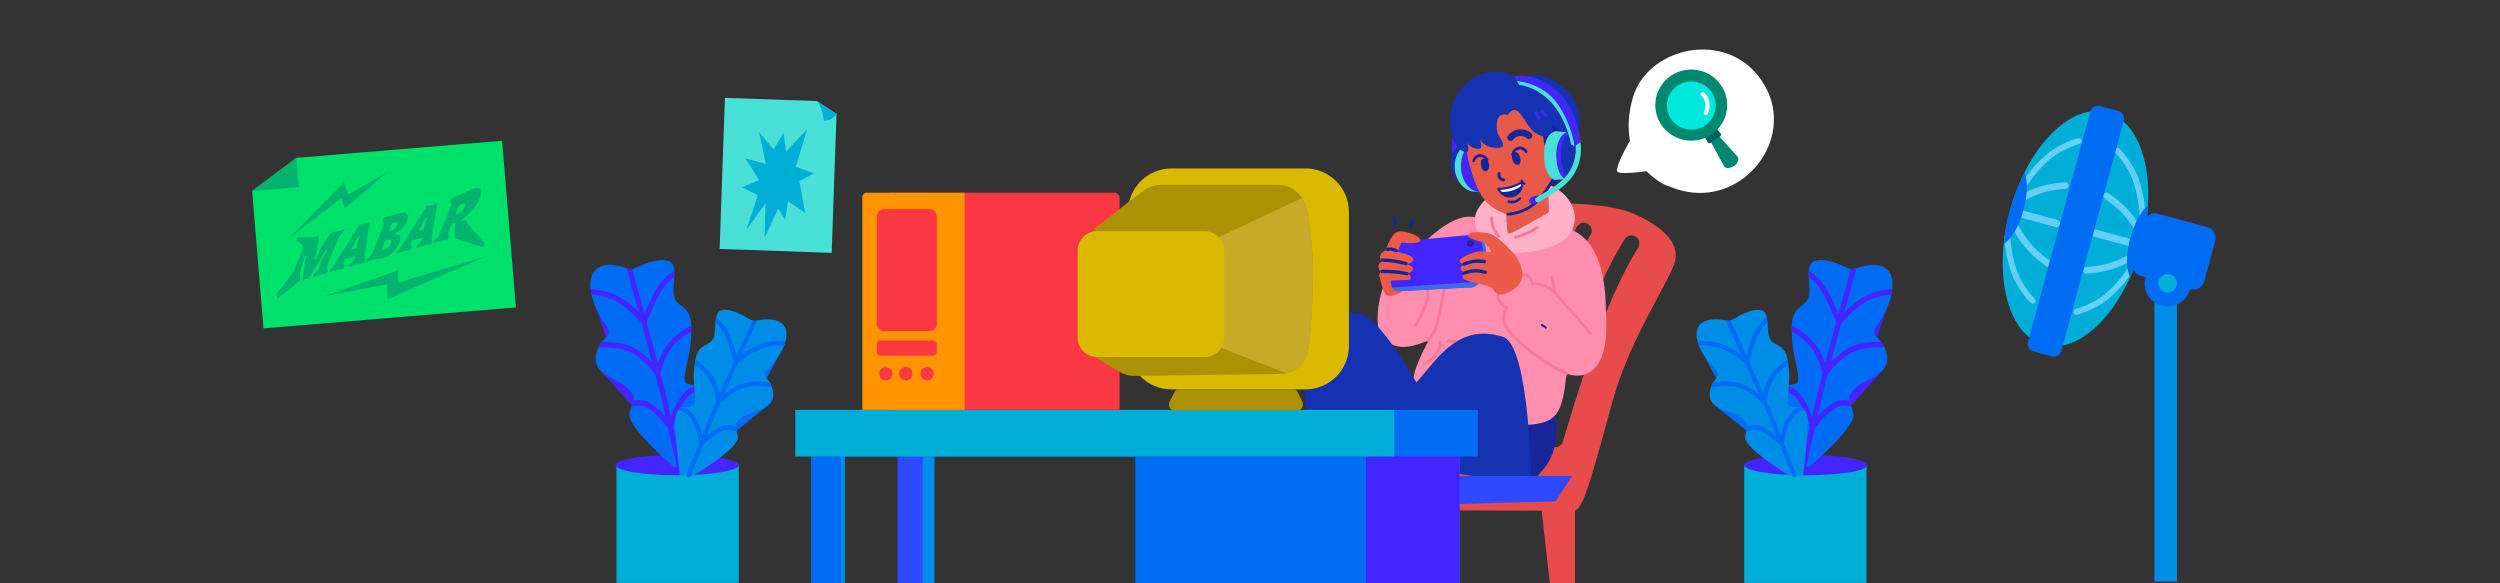 <svg xmlns="http://www.w3.org/2000/svg" width="1440" height="336" viewBox="0 0 1440 336" fill="none">
  <rect x="0" y="0" width="1440" height="336" fill="#333333" stroke="none"/>
  <g clip-path="url(#clip0_4812_22062)">
    <path
      d="M289.216 81.087L297.181 177.084L151.787 189.138L145.233 110.014L170.743 90.914L289.216 81.087Z"
      fill="#00E16C" />
    <path
      d="M159.65 172.188C159.59 172.392 159.344 169.162 159.344 169.162C159.344 169.162 168.431 157.779 169.213 156.173L174.619 143.209C175.257 141.178 171.44 139.044 170.539 138.874L171.423 136.681C173.99 136.613 180.502 137.335 183.63 135.814L182.797 143.192C182.491 145.063 181.241 148.31 180.825 149.33L182.117 148.973C182.797 147.29 183.902 144.569 185.1 142.546L190.532 133.876C192.946 133.85 195.726 133.068 198.727 131.581L197.843 133.774C196.687 134.522 195.76 135.431 194.774 137.556L188.747 152.56C188.11 154.49 188.339 155.144 189.172 155.365L188.288 157.558C185.695 157.635 182.941 158.408 179.762 159.947L180.646 157.754C181.896 156.98 182.678 156.113 183.715 153.971L185.27 150.095C186.154 147.902 187.821 145.097 188.713 143.864L187.447 144.221C186.817 145.505 185.355 148.089 184.539 149.457L177.56 160.576C176.617 160.517 175.58 160.806 174.347 161.477L175.452 152.007C175.656 150.647 176.311 148.131 176.591 147.273L175.325 147.63C175.52 148.871 175.002 150.061 174.143 152.186L172.57 157.108L173.106 161.409L159.633 172.205L159.65 172.188Z"
      fill="#00B36F" />
    <path
      d="M190.26 155.068C191.416 154.32 191.875 153.512 193.252 151.302L207.125 129.226C208.834 129.396 210.832 128.835 213.118 127.551L210.101 146.593C209.812 148.497 209.625 149.228 210.449 149.423L209.565 151.616C207.049 151.667 203.759 152.594 200.707 154.099L201.592 151.905C202.603 151.234 203.615 150.333 204.635 148.131L204.686 147.664L198.514 149.389L198.157 149.942C197.52 151.812 197.724 152.535 198.557 152.756L197.673 154.949C195.208 154.991 192.428 155.765 189.376 157.269L190.26 155.076V155.068ZM202.221 143.796L205.255 142.946L205.332 142.308C205.629 139.886 206.734 137.463 207.236 136.222L205.969 136.579C205.383 138.041 204.575 140.217 202.739 143.005L202.221 143.804V143.796Z"
      fill="#00B36F" />
    <path
      d="M210.653 151.31L211.537 149.117C212.787 148.344 213.569 147.477 214.606 145.335L220.633 130.331C221.27 128.299 221.109 127.696 220.259 127.509L221.143 125.316L229.822 122.884C234.531 121.567 235.908 123.327 234.31 127.313C232.738 131.232 230.23 133.23 228.079 133.833L227.493 135.295C229.669 134.683 231.888 134.972 229.966 139.767C228.411 143.643 225.13 147.46 221.134 148.573C217.972 149.457 215.89 148.548 210.67 151.31H210.653ZM225.682 133C226.949 132.643 228.037 131.564 228.666 129.991C229.295 128.418 228.946 127.738 227.731 128.078L225.912 128.588L223.94 133.493L225.682 133.009V133ZM225.113 140.175C225.861 138.305 225.266 137.659 223.421 138.177L221.874 138.611L219.791 143.804C220.233 143.94 220.735 143.864 221.517 143.643C223.089 143.201 224.365 142.036 225.113 140.166V140.175Z"
      fill="#00B36F" />
    <path
      d="M229.04 144.212C230.196 143.464 230.655 142.657 232.032 140.446L245.905 118.37C247.614 118.54 249.611 117.979 251.898 116.696L248.88 135.737C248.591 137.641 248.404 138.372 249.229 138.568L248.345 140.761C245.829 140.812 242.539 141.739 239.487 143.243L240.371 141.05C241.383 140.378 242.394 139.477 243.414 137.276L243.465 136.808L237.294 138.534L236.937 139.086C236.299 140.956 236.503 141.679 237.337 141.9L236.452 144.093C233.987 144.136 231.208 144.909 228.156 146.414L229.04 144.221V144.212ZM241 132.932L244.035 132.082L244.111 131.444C244.409 129.022 245.514 126.599 246.016 125.358L244.749 125.715C244.162 127.177 243.355 129.353 241.519 132.141L241 132.94V132.932Z"
      fill="#00B36F" />
    <path
      d="M250.317 138.253C251.566 137.48 252.349 136.613 253.386 134.471L259.413 119.467C260.05 117.435 259.889 116.832 259.038 116.645L259.923 114.452L272.945 108.476C277.068 107.32 278.25 109.589 276.133 114.86C274.68 118.481 268.653 124.873 265.72 126.769L265.499 127.322L267.726 126.701L279.253 140.226L278.369 142.419L261.64 137.038L262.158 128.41L262.056 128.435C261.402 128.622 260.832 128.75 260.254 128.775L258.545 133.017C257.814 135.168 258.256 135.635 258.97 135.822L258.086 138.015C255.545 138.075 252.561 138.908 249.433 140.438L250.317 138.245V138.253ZM267.352 119.646C268.1 117.775 267.82 116.917 266.502 117.282C265.312 117.614 264.334 118.609 263.748 120.071L262.354 123.547C262.728 123.505 263.195 123.411 263.654 123.284C265.269 122.833 266.613 121.516 267.361 119.646H267.352Z"
      fill="#00B36F" />
    <path
      d="M186.571 170.658L229.329 155.68L229.295 162.829L280.222 147.459L223.005 172.494L223.081 163.772L186.571 170.658Z"
      fill="#00B36F" />
    <path
      d="M223.795 98.641L198.582 120.096L196.585 114.231L165.855 137.752L198.174 104.957L200.597 112.123L223.795 98.641Z"
      fill="#00B36F" />
    <path d="M145.233 110.014L172.094 107.787L170.692 90.914L145.233 110.014Z" fill="#00B36F" />
    <path d="M486.65 253.054H479.544V335.926H486.65V253.054Z" fill="#008DE8" />
    <path d="M538.283 253.054H531.176V335.926H538.283V253.054Z" fill="#008DE8" />
    <path d="M531.176 253.054H516.972V335.926H531.176V253.054Z" fill="#2E49FF" />
    <path
      d="M942.044 123.539C927.355 116.73 898.274 117.164 898.274 117.164L827.915 242.471L829.182 293.951C829.182 293.951 902.21 294.393 907.2 293.951C912.181 293.517 918.353 269.086 928.817 231.14C939.29 193.193 963.278 160.032 965.03 149.432C966.772 138.84 956.733 130.365 942.044 123.548V123.539ZM872.841 247.044C872.263 249.05 870.435 250.359 868.446 250.359C868.029 250.359 867.604 250.3 867.188 250.181C864.757 249.484 863.345 246.951 864.043 244.528C864.136 244.197 873.733 210.645 885.302 179.354C896.999 147.715 908.008 131.037 908.467 130.34C909.861 128.232 912.708 127.67 914.817 129.065C916.916 130.467 917.486 133.306 916.092 135.415C916.032 135.5 913.303 139.639 909.181 147.587C905.058 155.535 899.533 167.275 893.888 182.533C882.429 213.484 872.934 246.713 872.832 247.044H872.841ZM943.523 142.691C943.472 142.776 940.743 146.916 936.62 154.864C932.498 162.812 926.972 174.543 921.319 189.801C909.869 220.76 900.365 253.989 900.272 254.321C899.694 256.327 897.866 257.636 895.869 257.636C895.452 257.636 895.036 257.576 894.611 257.457C892.179 256.76 890.777 254.227 891.465 251.805C891.567 251.473 901.156 217.921 912.725 186.631C924.422 154.991 935.439 138.313 935.889 137.616C937.292 135.508 940.131 134.947 942.239 136.341C944.348 137.744 944.909 140.583 943.514 142.691H943.523Z"
      fill="#E84B4B" />
    <path
      d="M895.869 237.116C895.869 237.116 899.439 256.021 890.743 268.007C882.047 280.001 872.237 284.158 872.237 284.158L849.668 272.223L868.837 237.116H895.869Z"
      fill="#172598" />
    <path
      d="M823.01 195.981C823.01 195.981 811.585 215.873 814.272 223.013C816.992 230.256 819.695 231.429 834.698 237.745C841.873 240.771 883.628 250.291 894.577 240.414C899.362 236.095 901.105 228.147 902.202 215.218C902.202 215.218 928.316 226.32 925.009 179.447C924.677 174.687 926.675 126.752 890.921 130.782C890.921 130.782 856.154 125.112 846.812 124.797C829.139 124.211 804.113 157.677 804.113 157.677C795.162 156.819 789.79 189.045 796.539 194.817C802.864 200.231 808.568 202.178 823.01 195.973V195.981Z"
      fill="#FF8EAF" />
    <path
      d="M916.84 191.51C911.782 185.186 906.273 179.32 900.833 173.336C898.215 170.446 895.869 167.309 892.536 165.192C889.604 163.331 885.957 161.869 882.48 162.897L883.611 163.399C882.676 160.364 880.185 155.765 876.419 157.839C875.433 158.383 876.462 159.803 877.448 159.267C879.803 157.967 881.469 162.37 881.979 164.028C882.123 164.504 882.684 164.657 883.109 164.529C886.62 163.492 890.615 165.745 893.276 167.853C896.141 170.123 898.393 173.251 900.859 175.937C905.848 181.36 910.813 186.767 915.42 192.53C916.126 193.414 917.554 192.394 916.848 191.502L916.84 191.51Z"
      fill="#F77A9D" />
    <path
      d="M902.559 214.428C894.517 210.313 886.799 205.732 879.879 199.883C878.128 198.404 876.419 196.866 874.762 195.284C872.934 193.55 870.954 191.816 869.457 189.776C866.746 186.061 866.159 181.505 868.641 177.527C868.913 177.093 868.573 176.592 868.216 176.371C868.42 176.498 868.191 176.354 868.08 176.277C867.851 176.124 867.63 175.971 867.409 175.801C866.712 175.291 866.04 174.738 865.42 174.126C864.111 172.826 862.691 170.93 864.17 169.247C864.91 168.406 863.567 167.3 862.827 168.142C859.571 171.848 864.485 176.09 867.485 177.952L867.06 176.796C865.309 179.601 864.833 182.891 865.709 186.078C866.754 189.861 869.449 192.556 872.186 195.216C877.635 200.521 883.483 205.324 889.935 209.361C893.786 211.776 897.79 213.935 901.836 216.009C902.839 216.519 903.553 214.938 902.567 214.428H902.559Z"
      fill="#F77A9D" />
    <path
      d="M830.924 164.189C830.508 169.094 829.547 173.999 828.655 178.835C827.549 184.845 826.368 190.915 821.922 195.48C821.132 196.287 822.492 197.401 823.274 196.602C827.745 192.011 829.114 185.908 830.253 179.83C831.205 174.764 832.216 169.621 832.658 164.478C832.752 163.356 831.026 163.067 830.924 164.197V164.189Z"
      fill="#F77A9D" />
    <path
      d="M858.033 198.523C853.502 197.588 848.945 196.823 844.338 196.389C840.955 196.075 837.563 195.939 834.18 195.667C833.058 195.573 832.769 197.307 833.899 197.401C837.283 197.673 840.674 197.809 844.058 198.123C848.665 198.557 853.23 199.322 857.752 200.257C858.857 200.487 859.138 198.752 858.033 198.523Z"
      fill="#F77A9D" />
    <path
      d="M828.697 197.265C828.638 202.374 824.948 207.058 820.103 208.511C819.023 208.834 819.652 210.475 820.732 210.152C826.393 208.452 830.38 202.943 830.44 197.078C830.44 196.602 829.904 196.253 829.471 196.296C828.952 196.347 828.697 196.789 828.689 197.265H828.697Z"
      fill="#F77A9D" />
    <path
      d="M816.023 187.753C819.89 181.097 824.982 173.251 822.73 165.217C822.424 164.129 820.791 164.767 821.089 165.847C821.931 168.839 821.574 171.873 820.57 174.781C819.074 179.09 816.703 183.094 814.425 187.013C813.855 187.991 815.453 188.713 816.023 187.744V187.753Z"
      fill="#F77A9D" />
    <path
      d="M893.063 159.539C893.429 162.54 894.322 165.43 894.687 168.431C894.823 169.519 896.515 169.34 896.379 168.252C896.013 165.252 895.121 162.361 894.755 159.361C894.619 158.273 892.927 158.451 893.063 159.539Z"
      fill="#F77A9D" />
    <path
      d="M803.578 165.311C802.43 165.286 801.283 165.252 800.127 165.226C799.923 165.226 799.668 165.388 799.54 165.541C799.404 165.711 799.311 165.974 799.345 166.195C799.379 166.416 799.472 166.637 799.659 166.782C799.863 166.935 800.059 166.969 800.314 166.977C801.461 167.003 802.609 167.037 803.765 167.062C803.969 167.062 804.224 166.901 804.351 166.748C804.487 166.578 804.581 166.314 804.547 166.093C804.513 165.872 804.419 165.651 804.232 165.507C804.028 165.354 803.833 165.32 803.578 165.311Z"
      fill="#0928A4" />
    <path
      d="M890.734 188.288C890.063 187.65 889.298 187.106 888.473 186.681C888.184 186.537 887.793 186.596 887.632 186.902C887.487 187.183 887.547 187.591 887.853 187.744C888.235 187.94 888.609 188.161 888.958 188.407C889.043 188.467 889.128 188.535 889.213 188.594C889.281 188.645 889.196 188.586 889.179 188.569C889.196 188.586 889.221 188.603 889.238 188.611C889.281 188.645 889.323 188.679 889.366 188.713C889.536 188.849 889.697 188.994 889.859 189.147C890.097 189.368 890.496 189.393 890.726 189.147C890.955 188.9 890.972 188.509 890.726 188.28L890.734 188.288Z"
      fill="#17259D" />
    <path
      d="M804.725 129.643C804.453 128.232 804.173 126.812 803.901 125.401C803.816 124.967 803.442 124.576 802.966 124.644C802.541 124.712 802.116 125.112 802.209 125.58L803.034 129.821C803.119 130.255 803.493 130.646 803.969 130.578C804.394 130.51 804.819 130.11 804.725 129.643Z"
      fill="#17259D" />
    <path
      d="M813.141 130.688C813.711 129.651 814.229 128.58 814.697 127.483C814.867 127.075 814.714 126.531 814.28 126.353C813.847 126.174 813.337 126.336 813.15 126.769C812.682 127.866 812.163 128.928 811.594 129.974C811.381 130.365 811.602 130.935 812.01 131.105C812.461 131.292 812.911 131.105 813.141 130.688Z"
      fill="#17259D" />
    <path
      d="M863.889 146.049C863.226 146.032 862.589 145.828 862.036 145.454C859.01 143.38 849.064 135.771 849.574 125.418C849.931 118.107 864.034 102.662 885.702 104.846C899.66 106.249 912.504 120.275 904.76 133.918C897.807 146.185 869.534 146.176 863.881 146.049H863.889Z"
      fill="#FFB1C9" />
    <path
      d="M841.83 65.931C833.092 76.905 837.121 92.963 837.121 92.963L841.295 84.547C838.787 76.752 846.752 68.821 848.044 65.429L841.83 65.922V65.931Z"
      fill="#4127FA" />
    <path
      d="M835.591 94.892C835.863 100.571 838.94 105.034 842.468 104.872C845.987 104.702 848.622 99.959 848.35 94.28C848.078 88.602 845.001 84.139 841.473 84.301C838.617 84.437 836.339 87.59 835.736 91.807C835.591 92.784 835.54 93.821 835.591 94.892Z"
      fill="#1432B2" />
    <path
      d="M850.347 110.418C856.818 110.107 861.757 103.465 861.378 95.582C861 87.7 855.447 81.561 848.976 81.872C842.504 82.183 837.565 88.825 837.944 96.708C838.322 104.591 843.875 110.729 850.347 110.418Z"
      fill="#49E0D8" />
    <path
      d="M852.134 110.332C857.616 110.069 861.753 103.465 861.374 95.583C860.996 87.7 856.245 81.523 850.763 81.786C845.281 82.05 841.144 88.653 841.523 96.536C841.901 104.419 846.652 110.596 852.134 110.332Z"
      fill="#4127FA" />
    <path
      d="M853.314 105.017C856.657 104.856 859.174 100.685 858.934 95.701C858.695 90.716 855.79 86.805 852.447 86.966C849.103 87.126 846.587 91.297 846.826 96.282C847.066 101.267 849.97 105.178 853.314 105.017Z"
      fill="#172597" />
    <path
      d="M907.107 66.713C908.45 67.095 907.242 67.971 907.285 69.722C907.302 70.521 907.328 71.465 907.328 72.519C907.328 73.377 907.004 74.312 906.979 75.307C906.953 76.2 907.175 77.143 907.124 78.112C907.081 79.013 906.69 79.923 906.614 80.883C906.537 81.844 906.792 82.754 906.69 83.697C906.588 84.641 906.29 85.516 906.154 86.451C906.018 87.386 905.772 88.27 905.602 89.188C905.432 90.106 905.372 91.05 905.151 91.951C904.93 92.852 904.548 93.728 904.276 94.603C904.004 95.479 903.842 96.439 903.494 97.281C903.137 98.165 902.831 99.058 902.406 99.857C901.981 100.656 901.343 101.293 900.85 101.914C900.264 102.645 899.592 103.129 898.971 103.622C898.232 104.2 897.543 104.617 896.812 104.923C895.92 105.306 895.189 105.943 894.449 106.054C892.936 106.275 892.452 106.997 891.976 105.799C891.499 104.6 891.78 104.515 891.737 103.18C891.695 101.846 891.737 101.846 891.686 100.503C891.635 99.16 891.831 99.16 891.788 97.825C891.746 96.49 891.533 96.49 891.491 95.156C891.448 93.821 891.559 93.813 891.525 92.478C891.491 91.144 891.661 91.135 891.618 89.8C891.576 88.466 891.278 88.474 891.244 87.131C891.21 85.788 891.261 85.788 891.219 84.454C891.176 83.119 891.38 83.111 891.346 81.776C891.312 80.441 891.159 80.441 891.117 79.107C891.074 77.772 891.185 77.764 891.142 76.429C891.1 75.094 891.04 75.094 890.998 73.751C890.955 72.408 890.879 72.417 890.845 71.074C890.811 69.731 889.91 69.467 890.811 68.472C891.712 67.478 892.095 68.379 893.446 68.251C894.798 68.124 894.781 67.877 896.141 67.758C897.501 67.639 897.518 67.801 898.869 67.682C900.221 67.563 900.238 67.69 901.598 67.571C902.958 67.452 903.043 67.741 904.361 67.401C905.755 67.036 905.772 66.33 907.081 66.704L907.107 66.713Z"
      fill="#172598" />
    <path
      d="M849.047 103.588C852.762 113.134 855.89 117.937 864.536 122.17C869.738 124.721 873.223 122.944 875.943 122.919C882.769 122.859 895.308 105.059 895.971 100.545L891.797 59.453L841.72 64.426C841.72 64.426 843.641 89.69 849.056 103.597L849.047 103.588Z"
      fill="#E75A48" />
    <path
      d="M896.897 84.521C897.484 84.139 898.614 83.688 899.847 83.425C900.799 83.221 901.845 83.348 902.907 83.714C903.774 84.011 904.633 84.487 905.432 85.422C906.069 86.17 906.715 86.978 906.979 87.939C907.242 88.899 907.166 89.894 907.115 90.897C907.064 91.9 907.089 92.911 906.775 93.846C906.46 94.781 905.95 95.7 905.406 96.507C904.862 97.315 904.038 97.961 903.264 98.556C902.491 99.151 901.709 99.822 900.782 100.162C899.855 100.502 898.716 100.324 897.832 100.485C896.192 100.791 895.588 102.33 894.9 101.038C894.271 99.865 895.053 99.661 894.985 98.335C894.917 97.009 894.611 97.017 894.543 95.691C894.475 94.365 894.687 94.348 894.611 93.013C894.534 91.679 894.5 91.679 894.432 90.344C894.364 89.01 893.812 88.942 894.101 87.641C894.551 85.618 895.503 85.414 896.889 84.521H896.897Z"
      fill="#E75A48" />
    <path
      d="M886.782 71.915C885.753 72.544 887.232 73.071 887.606 74.448C887.793 75.137 887.734 76.004 887.963 76.854C888.167 77.611 888.669 78.333 888.864 79.115C889.06 79.897 889.034 80.781 889.213 81.521C889.434 82.413 889.731 83.374 889.952 84.394C890.173 85.414 890.267 86.375 890.471 87.318C890.7 88.364 891.312 89.265 891.533 90.115C891.916 91.594 892.137 92.597 892.46 92.793C892.979 93.107 893.948 92.988 894.942 92.521C895.733 92.147 896.489 91.654 896.753 90.727C896.855 90.362 897.186 89.452 897.288 88.151C897.348 87.386 897.178 86.485 897.229 85.525C897.271 84.7 897.467 83.825 897.509 82.915C897.552 82.056 897.424 81.172 897.458 80.288C897.492 79.404 897.509 78.52 897.543 77.67C897.577 76.76 897.824 75.885 897.849 75.052C897.883 74.083 897.543 73.182 897.569 72.425C897.62 70.836 899.133 70.122 897.841 69.909C896.464 69.68 896.481 70.062 895.112 70.351C893.744 70.64 893.71 70.487 892.349 70.776C890.989 71.065 891.049 71.337 889.646 71.397C888.167 71.465 887.972 71.176 886.782 71.915Z"
      fill="#172598" />
    <path
      d="M868.497 66.288C868.497 66.288 867.086 65.225 864.417 66.432C861.747 67.639 861.365 74.72 863.133 77.755C864.893 80.781 866.363 83.059 865.488 84.445C864.68 85.712 855.559 85.975 852.499 80.263C852.499 80.263 854.105 85.168 852.618 85.542C848.24 86.638 844.993 82.311 844.993 82.311C844.993 82.311 846.948 87.259 844.823 87.65C842.698 88.041 834.46 83.603 835.353 67.818C836.254 51.964 848.707 42.495 858.815 41.415C870.129 40.199 875.051 46.498 875.051 46.498C875.051 46.498 877.584 42.588 886.459 43.591C895.325 44.594 904.471 52.168 907.634 59.725C910.796 67.282 910.626 74.38 908.943 74.635C907.26 74.89 902.049 70.793 902.049 70.793C902.049 70.793 905.075 76.659 901.998 76.293C898.92 75.927 893.693 71.626 893.693 71.626C893.693 71.626 895.809 78.044 893.548 78.512C890.981 79.039 885.2 78.979 881.086 73.326C876.972 67.673 874.728 62.216 871.328 63.568C869.211 64.401 868.514 66.296 868.514 66.296L868.497 66.288Z"
      fill="#1432B2" />
    <path
      d="M870.401 105.203C870.12 105.849 868.097 117.767 867.528 119.901C867.468 120.122 867.451 120.351 867.468 120.572C867.655 122.757 867.655 134.454 869.007 134.675C870.358 134.896 889.34 123.922 891.89 122.442C892.069 122.34 892.171 122.153 892.163 121.941L891.431 91.883L870.401 105.203Z"
      fill="#E75A48" />
    <path
      d="M884.01 65.242C884.435 66.483 885.056 67.665 885.821 68.728C886.076 69.085 886.637 69.204 887.003 68.923C887.368 68.643 887.47 68.124 887.198 67.742C887.02 67.495 886.85 67.24 886.688 66.977C886.612 66.849 886.535 66.721 886.458 66.594C886.416 66.526 886.382 66.458 886.34 66.39C886.289 66.296 886.416 66.543 886.365 66.441C886.348 66.398 886.323 66.364 886.306 66.322C886.025 65.778 885.787 65.208 885.583 64.63C885.438 64.214 884.903 63.967 884.495 64.146C884.061 64.333 883.857 64.792 884.01 65.234V65.242Z"
      fill="#4A23FD" />
    <path
      d="M887.462 64.537C888.235 65.531 889.102 66.45 890.046 67.291C890.377 67.589 890.964 67.529 891.236 67.181C891.516 66.806 891.474 66.305 891.125 65.99C890.692 65.599 890.267 65.191 889.867 64.766C889.791 64.681 889.884 64.783 889.91 64.809C889.884 64.783 889.867 64.758 889.842 64.732C889.799 64.681 889.748 64.63 889.706 64.579C889.612 64.469 889.51 64.358 889.417 64.248C889.221 64.018 889.034 63.789 888.847 63.551C888.575 63.202 888.04 63.066 887.666 63.355C887.317 63.627 887.181 64.163 887.47 64.537H887.462Z"
      fill="#4A23FD" />
    <path
      d="M868.718 124.202C874.141 123.786 879.31 121.873 883.619 118.524C887.36 115.617 890.318 111.876 892.842 107.898C894.101 105.917 895.257 103.877 896.404 101.837C896.94 100.885 895.401 100.188 894.874 101.132C890.598 108.74 885.728 116.577 877.456 120.317C874.634 121.593 871.634 122.29 868.548 122.528C867.468 122.613 867.647 124.287 868.726 124.211L868.718 124.202Z"
      fill="#172598" />
    <path
      d="M884.833 116.97C886.669 116.25 887.815 114.795 887.393 113.719C886.972 112.644 885.142 112.356 883.306 113.077C881.47 113.797 880.324 115.252 880.746 116.327C881.168 117.402 882.998 117.69 884.833 116.97Z"
      fill="#4127FA" />
    <path
      d="M899.941 90.931C899.983 90.54 900.034 90.14 900.119 89.758C900.145 89.656 900.17 89.554 900.196 89.452C900.145 89.63 900.221 89.384 900.23 89.367C900.298 89.197 900.366 88.976 900.485 88.831C900.349 88.993 900.485 88.84 900.51 88.806C900.561 88.738 900.612 88.67 900.672 88.61C900.697 88.576 900.731 88.551 900.757 88.517C900.672 88.593 900.672 88.602 900.74 88.534C900.791 88.491 900.833 88.457 900.884 88.415C900.918 88.389 901.131 88.219 900.961 88.355C901.02 88.313 901.114 88.279 901.182 88.262C901.207 88.253 901.241 88.245 901.267 88.236C901.326 88.219 901.309 88.219 901.199 88.253C901.25 88.219 901.377 88.228 901.437 88.219C901.53 88.219 901.522 88.219 901.403 88.219C901.445 88.219 901.496 88.228 901.539 88.236C901.59 88.245 901.785 88.253 901.59 88.236C901.675 88.236 901.777 88.313 901.845 88.347C901.93 88.389 901.93 88.398 901.845 88.347C901.887 88.372 901.921 88.406 901.955 88.432C902.006 88.474 902.066 88.525 902.108 88.576C901.964 88.432 902.151 88.644 902.176 88.678C902.202 88.712 902.338 88.959 902.244 88.772C902.278 88.831 902.304 88.891 902.329 88.959C902.363 89.044 902.389 89.129 902.423 89.214C902.448 89.307 902.448 89.299 902.423 89.197C902.431 89.239 902.44 89.282 902.448 89.324C902.482 89.494 902.491 89.673 902.508 89.843C902.533 90.234 902.55 90.625 902.567 91.016C902.593 91.458 903.06 91.832 903.494 91.764C903.97 91.696 904.267 91.305 904.242 90.837C904.199 90.098 904.208 89.35 904.004 88.636C903.8 87.922 903.298 87.267 902.635 86.868C901.972 86.468 901.139 86.426 900.442 86.723C899.745 87.021 899.26 87.531 898.903 88.16C898.478 88.908 898.351 89.8 898.257 90.642C898.206 91.084 898.487 91.56 898.954 91.611C899.388 91.662 899.873 91.382 899.924 90.914L899.941 90.931Z"
      fill="#172598" />
    <path
      d="M871.566 80.475C871.693 80.314 871.829 80.152 871.974 79.999C872.042 79.922 872.118 79.855 872.195 79.769C871.931 80.058 872.169 79.795 872.246 79.736C872.569 79.463 872.926 79.242 873.274 79.004C873.495 78.843 873.011 79.123 873.257 79.004C873.376 78.945 873.495 78.885 873.614 78.834C873.81 78.749 874.005 78.673 874.201 78.596C874.396 78.52 874.6 78.469 874.804 78.409C874.643 78.452 874.592 78.452 874.787 78.426C874.915 78.409 875.051 78.384 875.178 78.367C875.399 78.341 875.62 78.324 875.841 78.316C875.884 78.316 876.241 78.316 876.011 78.316C875.782 78.316 876.139 78.324 876.181 78.333C876.666 78.375 877.133 78.469 877.601 78.596C877.414 78.537 877.422 78.545 877.601 78.596C877.703 78.639 877.813 78.673 877.915 78.715C878.128 78.8 878.332 78.894 878.527 79.004C878.655 79.072 878.774 79.14 878.902 79.208C879.148 79.344 878.689 79.038 878.902 79.217C879.097 79.378 879.31 79.523 879.505 79.684C880.27 80.331 881.588 80.246 882.208 79.429C882.829 78.613 882.769 77.423 881.953 76.726C879.998 75.069 877.329 74.227 874.77 74.55C872.365 74.856 870.12 76.123 868.616 78.018C867.995 78.8 868.038 80.084 868.871 80.722C869.704 81.359 870.903 81.308 871.574 80.466L871.566 80.475Z"
      fill="#172598" />
    <path
      d="M862.75 99.585C862.368 100.698 862.478 101.931 863.167 102.908C863.498 103.384 863.958 103.758 864.468 104.03C864.978 104.302 865.564 104.413 866.151 104.43C866.346 104.43 866.593 104.268 866.712 104.132C866.848 103.971 866.933 103.716 866.899 103.503C866.865 103.291 866.771 103.078 866.601 102.942C866.406 102.798 866.21 102.755 865.972 102.755C866.253 102.755 865.921 102.747 865.853 102.73C865.751 102.713 865.658 102.687 865.564 102.67C865.394 102.636 865.743 102.73 865.59 102.67C865.539 102.653 865.496 102.636 865.445 102.619C865.352 102.585 865.258 102.543 865.173 102.492C865.131 102.466 865.088 102.441 865.046 102.415C865.25 102.517 865.122 102.458 865.063 102.415C864.978 102.356 864.901 102.296 864.825 102.228C864.791 102.194 864.748 102.16 864.714 102.126C864.587 102.007 864.842 102.279 864.723 102.143C864.655 102.067 864.595 101.99 864.536 101.905C864.51 101.863 864.476 101.82 864.451 101.778L864.425 101.735C864.383 101.659 864.391 101.676 864.459 101.795C864.451 101.71 864.366 101.599 864.34 101.523C864.315 101.446 864.298 101.31 864.247 101.234L864.272 101.353C864.272 101.353 864.255 101.285 864.255 101.251C864.247 101.2 864.238 101.149 864.23 101.106C864.213 101.004 864.204 100.911 864.204 100.809C864.204 100.775 864.204 100.622 864.204 100.775C864.204 100.928 864.204 100.749 864.204 100.715C864.213 100.613 864.23 100.52 864.247 100.418C864.255 100.367 864.264 100.324 864.281 100.273C864.221 100.435 864.332 100.069 864.281 100.273C864.357 100.052 864.391 99.84 864.298 99.618C864.221 99.431 864.051 99.236 863.864 99.151C863.473 98.989 862.895 99.117 862.742 99.567L862.75 99.585Z"
      fill="#172598" />
    <path
      d="M876.394 107.855C876.317 107.558 876.53 104.889 876.53 104.889C876.53 104.889 872.594 107.362 869.27 108.051C866.27 108.671 863.26 108.705 863.184 108.671C863.022 108.612 864.468 110.703 864.468 110.703C864.468 110.703 866.89 111.57 870.537 110.329C874.184 109.088 876.394 107.855 876.394 107.855Z"
      fill="#F4FFFF" />
    <path
      d="M862.903 109.309C865.505 109.471 868.055 108.995 870.545 108.272C872.892 107.592 875.119 106.623 877.159 105.272C877.805 104.838 877.099 103.86 876.453 104.294C874.566 105.552 872.501 106.436 870.324 107.082C867.987 107.779 865.539 108.272 863.09 108.119C862.325 108.068 862.121 109.258 862.895 109.309H862.903Z"
      fill="#172598" />
    <path
      d="M875.935 104.26C876.105 104.702 876.36 105.118 876.674 105.467C877.023 105.858 877.414 106.189 877.873 106.427C878.153 106.572 878.553 106.427 878.672 106.13C878.8 105.815 878.672 105.484 878.375 105.331C878.307 105.297 878.238 105.254 878.17 105.212L878.307 105.297C878.051 105.135 877.822 104.94 877.61 104.719L877.712 104.829C877.499 104.6 877.312 104.345 877.159 104.064L877.235 104.2C877.167 104.081 877.108 103.954 877.065 103.826C876.955 103.529 876.581 103.35 876.283 103.478C875.986 103.605 875.816 103.945 875.935 104.26Z"
      fill="#172598" />
    <path
      d="M875.994 105.365C876.096 106.011 876.079 106.648 875.969 107.269C875.943 107.286 875.918 107.286 875.892 107.303C872.968 109.666 868.752 110.669 865.054 110.55C865.037 110.55 865.029 110.55 865.02 110.55C864.519 110.023 864.085 109.411 863.753 108.722C863.413 108.025 862.359 108.612 862.699 109.309C864.357 112.709 868.131 114.647 871.812 113.483C875.348 112.369 877.762 108.773 877.159 105.067C877.04 104.302 875.867 104.583 875.986 105.348L875.994 105.365Z"
      fill="#172598" />
    <path
      d="M868.939 116.9C871.43 117.648 874.26 116.773 875.986 114.86C876.258 114.554 876.19 114.044 875.884 113.789C875.552 113.517 875.093 113.585 874.813 113.891C874.133 114.648 873.232 115.166 872.212 115.455C871.243 115.727 870.205 115.702 869.185 115.396C868.794 115.277 868.369 115.659 868.31 116.025C868.233 116.475 868.539 116.781 868.939 116.9Z"
      fill="#172598" />
    <path
      d="M906.282 81.572C906.282 81.572 904.684 75.792 902.219 76.268C899.43 76.812 896.608 79.37 896.413 89.18C896.413 89.18 895.461 101.251 901.607 103.129C901.649 103.146 901.7 103.138 901.743 103.112C902.142 102.849 904.463 101.183 904.684 98.293C904.93 95.173 906.282 81.572 906.282 81.572Z"
      fill="#4127FA" />
    <path
      d="M905.228 78.741C905.228 78.741 903.426 77.364 902.108 78.835C900.799 80.305 898.631 84.292 899.243 90.795C899.243 90.795 899.549 97.536 901.947 100.324C902.831 101.353 907.787 98.165 909.563 92.01C911.34 85.856 905.228 78.733 905.228 78.733V78.741Z"
      fill="#1432B2" />
    <path
      d="M873.784 46.617C905.61 48.904 906.937 84.232 906.937 84.232L905.024 83.323C897.934 50.187 875.085 48.972 875.085 48.972"
      fill="#49E0D8" />
    <path
      d="M902.363 76.217L896.37 75.562C896.37 75.562 889.629 75.987 889.383 88.321C889.111 101.99 895.503 103.614 895.503 103.614C895.503 103.614 901.921 103.189 901.709 103.129C895.622 101.54 893.48 79.787 902.372 76.217H902.363Z"
      fill="#49E0D8" />
    <path
      d="M907.2 81.343C908.484 87.99 906.97 95.045 902.865 100.469C898.368 106.402 891.074 109.981 884.903 113.874C883.262 114.903 885.022 117.334 886.654 116.305C893.327 112.106 901.122 108.23 905.746 101.599C909.895 95.649 911.561 88.143 910.192 81.019C909.827 79.141 906.843 79.438 907.208 81.343H907.2Z"
      fill="#49E0D8" />
    <path
      d="M873.784 46.617C873.784 46.617 889.017 47.765 897.365 60.125C905.712 72.476 906.937 84.233 906.937 84.233L910.422 81.92C910.422 81.92 909.113 64.086 897.679 53.137C885.132 41.135 872.059 44.008 872.059 44.008L873.784 46.609V46.617Z"
      fill="#4127FA" />
    <path
      d="M884.929 130.416C881.154 132.924 876.989 134.777 872.611 135.933C872.152 136.052 871.957 136.647 872.11 137.055C872.288 137.531 872.781 137.675 873.232 137.556C877.754 136.358 882.047 134.411 885.94 131.827C886.875 131.207 885.855 129.795 884.929 130.416Z"
      fill="#F77A9D" />
    <path
      d="M858.407 125.239C858.271 129.405 859.707 133.544 862.538 136.63C862.852 136.979 863.337 137.123 863.753 136.826C864.102 136.579 864.272 135.959 863.949 135.61C861.45 132.89 859.996 129.235 860.115 125.52C860.132 125.052 859.903 124.602 859.401 124.525C858.985 124.457 858.415 124.772 858.407 125.239Z"
      fill="#F77A9D" />
    <path
      d="M857.353 93.473C857.157 92.869 856.893 92.274 856.426 91.875C856.128 91.62 855.754 91.475 855.38 91.45C855.117 91.305 854.819 91.246 854.488 91.314C853.85 91.441 853.357 91.926 853.119 92.597C852.932 93.15 852.924 93.762 852.966 94.357C852.983 94.586 853.23 96.423 853.544 97.035C854.122 98.199 855.27 99.024 856.417 98.463C857.523 97.919 857.837 96.482 857.744 95.216C857.701 94.62 857.531 94.042 857.353 93.481V93.473Z"
      fill="#17259D" />
    <path
      d="M849.702 92.725C850 91.441 851.164 90.438 852.482 90.37C853.969 90.285 855.244 91.416 855.924 92.64C856.128 93.014 856.706 93.048 857.021 92.818C857.395 92.546 857.404 92.096 857.2 91.722C856.222 89.962 854.275 88.636 852.21 88.814C850.144 88.993 848.588 90.557 848.146 92.47C848.053 92.886 848.393 93.311 848.792 93.371C849.234 93.447 849.6 93.141 849.694 92.725H849.702Z"
      fill="#1D1EA3" />
    <path
      d="M870.936 90.888C870.843 90.259 870.817 89.613 871.055 89.044C871.208 88.678 871.48 88.389 871.803 88.202C871.973 87.956 872.211 87.769 872.543 87.684C873.172 87.514 873.827 87.726 874.337 88.228C874.753 88.636 875.025 89.188 875.255 89.741C875.34 89.953 875.926 91.713 875.926 92.393C875.918 93.694 875.255 94.943 873.98 94.952C872.747 94.952 871.829 93.796 871.362 92.623C871.14 92.07 871.038 91.475 870.953 90.897L870.936 90.888Z"
      fill="#17259D" />
    <path
      d="M879.658 86.851C878.697 85.117 876.513 84.139 874.575 84.573C872.458 85.04 870.97 86.808 870.443 88.857C870.333 89.273 870.707 89.716 871.106 89.775C871.566 89.852 871.923 89.537 872.025 89.112C872.373 87.76 873.444 86.46 874.847 86.145C876.249 85.831 877.66 86.528 878.358 87.786C878.57 88.168 879.157 88.202 879.48 87.973C879.862 87.692 879.871 87.233 879.667 86.851H879.658Z"
      fill="#1D1EA3" />
    <path
      d="M794.924 159.905C794.924 159.905 796.31 170.021 799.71 170.403C803.11 170.794 810.48 168.116 808.202 163.866C805.924 159.616 794.924 159.896 794.924 159.896V159.905Z"
      fill="#E95B48" />
    <path
      d="M802.643 166.433C801.682 165.515 800.892 163.755 801.155 162.378L805.388 141.909C805.796 140.226 807.123 138.976 808.636 138.925C816.813 138.22 840.717 135.822 848.886 135.117C849.642 135.091 849.94 135.202 850.569 135.525C851.87 136.179 853.179 138.067 853.587 139.019C855.074 143.073 854.913 148.429 854.122 152.552C854.122 152.552 852.116 164.648 847.534 165.523L843.743 165.642L805.405 167.725C804.343 167.606 803.408 167.19 802.634 166.441L802.643 166.433Z"
      fill="#4127FD" />
    <path
      d="M801.963 165.583L845.469 162.718C846.99 162.659 848.206 162.446 849.098 161.324C849.098 161.324 852.082 158.102 853.612 150.749C854.998 143.711 853.476 139.639 852.218 137.522C851.98 137.225 851.428 135.907 849.643 135.168C849.566 135.134 851.734 135.219 853.264 136.876C854.913 138.662 856.536 142.971 856.383 148.709C856.069 155.858 852.473 162.123 852.473 162.123C850.408 165.778 847.509 165.583 847.509 165.583L843.701 165.744L805.618 167.853C803.289 167.725 802.201 165.957 801.963 165.583Z"
      fill="#3D6BEC" />
    <path
      d="M849.098 140.149C848.894 138.245 846.234 137.744 845.248 139.095C843.14 142.096 848.75 143.244 849.098 140.149Z"
      fill="#1A2596" />
    <path
      d="M873.096 147.443C873.096 147.443 862.929 135.193 856.791 134.275C850.654 133.357 845.579 133.587 845.639 135.686C845.69 137.786 854.76 139.427 855.321 140.039C855.882 140.651 858.747 144.042 858.747 144.042C858.747 144.042 859.367 145.462 857.132 145.241C854.887 145.012 852.065 143.728 845.843 146.593C840.827 148.905 840.589 150.01 840.793 150.545C841.15 151.48 842.085 152.084 843.038 152.178C843.038 152.178 838.753 155.476 843.837 156.955C843.837 156.955 840.105 159.692 844.415 161.409C848.724 163.126 859.393 164.503 860.056 166.51C860.719 168.516 863.77 170.836 867.664 168.975C871.566 167.113 882.514 162.37 873.096 147.443Z"
      fill="#EC5A48" />
    <path
      d="M798.248 144.128C798.248 144.128 801.376 132.754 806.757 133.187C812.138 133.629 818.054 136.239 818.097 138.279C818.165 141.186 807.182 139.673 807.182 139.673L804.929 145.122C804.929 145.122 814.034 146.873 814.093 149.288C814.153 151.702 810.234 152.093 810.234 152.093C810.234 152.093 817.536 154.328 811.262 157.516C811.262 157.516 814.671 161.18 810.548 161.273C807.361 161.35 798.698 161.783 797.772 161.571C796.845 161.358 792.757 160.143 795.171 156.811C795.171 156.811 792.187 152.552 795.817 150.767C795.817 150.767 792.646 146.304 798.256 144.119L798.248 144.128Z"
      fill="#EC5A48" />
    <path
      d="M855.21 149.755C851.054 149.015 846.71 149.551 842.868 151.302C841.745 151.812 842.425 153.614 843.556 153.096C847.109 151.472 851.045 150.962 854.896 151.65C856.12 151.871 856.426 149.967 855.21 149.746V149.755Z"
      fill="#0928A4" />
    <path
      d="M855.661 155.867C851.47 154.6 846.888 154.821 842.825 156.445C841.677 156.904 842.357 158.706 843.514 158.238C847.296 156.734 851.453 156.581 855.346 157.762C855.848 157.915 856.375 157.431 856.451 156.972C856.545 156.402 856.154 156.02 855.661 155.867Z"
      fill="#0928A4" />
    <path
      d="M810.081 150.869C805.601 149.679 801.002 148.99 796.369 148.82C795.842 148.803 795.358 149.058 795.264 149.611C795.179 150.078 795.536 150.699 796.055 150.716C800.688 150.894 805.278 151.583 809.766 152.764C810.965 153.079 811.262 151.183 810.081 150.86V150.869Z"
      fill="#0928A4" />
    <path
      d="M810.565 156.726C805.737 155.689 800.815 155.255 795.885 155.4C794.644 155.434 794.856 157.346 796.089 157.312C800.849 157.176 805.601 157.627 810.259 158.63C811.475 158.893 811.781 156.989 810.574 156.726H810.565Z"
      fill="#0928A4" />
    <path
      d="M804.572 143.448C802.779 142.717 800.739 142.011 798.843 142.793C798.375 142.98 798.078 143.55 798.29 144.034C798.503 144.519 799.039 144.791 799.532 144.587C799.634 144.544 799.736 144.51 799.838 144.476C799.889 144.459 799.94 144.442 799.991 144.434C799.88 144.459 799.872 144.459 799.982 144.434C800.169 144.408 800.348 144.374 800.535 144.366C800.577 144.366 800.926 144.366 800.679 144.357C800.79 144.357 800.892 144.366 801.002 144.383C801.189 144.4 801.376 144.434 801.563 144.468C801.75 144.502 801.946 144.553 802.124 144.604C802.167 144.612 802.507 144.723 802.277 144.646C802.388 144.68 802.49 144.714 802.6 144.748C802.991 144.884 803.382 145.037 803.765 145.199C804.232 145.386 804.844 145.224 805.04 144.723C805.227 144.255 805.065 143.652 804.564 143.448H804.572Z"
      fill="#0928A4" />
    <path
      d="M863.686 202.51C862.64 205.799 864.094 209.234 865.811 212.03C867.638 215.005 870.103 217.802 872.968 219.817C873.886 220.463 875.008 219.111 874.09 218.465C871.489 216.638 869.287 214.181 867.57 211.529C866.1 209.259 864.408 206.037 865.292 203.249C865.632 202.187 864.034 201.439 863.694 202.518L863.686 202.51Z"
      fill="#F77A9D" />
    <path
      d="M882.047 280.001C882.047 280.001 881.333 198.702 865.564 193.95C849.796 189.198 837.818 193.61 823.52 211.248C809.222 228.887 781.646 256.999 781.646 256.999L836.331 272.155L882.047 280.01V280.001Z"
      fill="#1432B2" />
    <path
      d="M824.991 237.116C824.991 237.116 796.828 181.216 781.646 180.17C766.464 179.125 747.729 188.909 748.74 201.991C749.752 215.065 754.308 250.504 754.308 250.504L814.297 253.063L824.991 237.116Z"
      fill="#1432B2" />
    <path d="M907.191 293.951V335.927H892.707L887.555 290.355L907.191 293.951Z" fill="#E84B4B" />
    <path d="M905.483 274.153H824.991L838.32 290.355L895.962 288.833L905.483 274.153Z"
      fill="#2E49FF" />
    <path d="M840.742 244.783V335.927H653.95V262.957H484.27V335.927H467.158V244.783H840.742Z"
      fill="#006CF3" />
    <path d="M840.742 244.783H786.849V335.927H840.742V244.783Z" fill="#4525FF" />
    <path d="M851.3 236.079H803.187V262.957H851.3V236.079Z" fill="#006CF3" />
    <path d="M803.187 236.079H458.063V262.957H803.187V236.079Z" fill="#00AED8" />
    <path
      d="M512.407 111.001H641.888C643.529 111.001 644.855 112.336 644.855 113.968V236.079H512.407V111.001Z"
      fill="#F93843" />
    <path
      d="M499.367 111.001H555.616V236.079H496.689V113.679C496.689 112.2 497.888 111.001 499.367 111.001Z"
      fill="#FF9300" />
    <path
      d="M510.222 219.12C512.335 219.12 514.048 217.407 514.048 215.295C514.048 213.182 512.335 211.469 510.222 211.469C508.11 211.469 506.397 213.182 506.397 215.295C506.397 217.407 508.11 219.12 510.222 219.12Z"
      fill="#F93843" />
    <path
      d="M521.741 219.052C523.853 219.052 525.566 217.339 525.566 215.227C525.566 213.114 523.853 211.401 521.741 211.401C519.628 211.401 517.915 213.114 517.915 215.227C517.915 217.339 519.628 219.052 521.741 219.052Z"
      fill="#F93843" />
    <path
      d="M533.999 219.052C536.111 219.052 537.824 217.339 537.824 215.227C537.824 213.114 536.111 211.401 533.999 211.401C531.886 211.401 530.173 213.114 530.173 215.227C530.173 217.339 531.886 219.052 533.999 219.052Z"
      fill="#F93843" />
    <path
      d="M537.441 196.126H507.205C506.012 196.126 505.046 197.093 505.046 198.285V202.739C505.046 203.932 506.012 204.899 507.205 204.899H537.441C538.634 204.899 539.6 203.932 539.6 202.739V198.285C539.6 197.093 538.634 196.126 537.441 196.126Z"
      fill="#F93843" />
    <path
      d="M535.299 120.487H509.347C506.971 120.487 505.046 122.413 505.046 124.789V186.426C505.046 188.802 506.971 190.728 509.347 190.728H535.299C537.675 190.728 539.6 188.802 539.6 186.426V124.789C539.6 122.413 537.675 120.487 535.299 120.487Z"
      fill="#F93843" />
    <path
      d="M751.903 97.018H674.794C660.94 97.018 649.709 108.249 649.709 122.103V199.212C649.709 213.066 660.94 224.297 674.794 224.297H751.903C765.757 224.297 776.988 213.066 776.988 199.212V122.103C776.988 108.249 765.757 97.018 751.903 97.018Z"
      fill="#D9BA00" />
    <path
      d="M756.23 163.892C755.745 181.641 754.733 193.329 753.662 200.997C752.693 207.942 747.542 213.391 740.954 214.955C739.781 215.227 738.557 215.388 737.299 215.405L653.627 216.519C650.559 216.561 647.549 215.754 644.897 214.198L634.561 208.112C629.452 205.102 626.315 199.611 626.315 193.686V142.929C626.315 137.735 628.729 132.839 632.843 129.668L658.396 109.972C661.32 107.72 664.916 106.496 668.622 106.496H736.066C741.813 106.496 746.989 109.411 750.016 113.985C751.146 115.685 751.971 117.597 752.43 119.672C754.572 129.498 756.748 144.544 756.221 163.9L756.23 163.892Z"
      fill="#AD9105" />
    <path
      d="M756.23 163.891C755.745 181.641 754.733 193.329 753.662 200.996C752.693 207.941 747.542 213.39 740.954 214.954L691.319 195.667L698.434 138.339L750.033 113.984C751.163 115.684 751.988 117.597 752.447 119.671C754.589 129.498 756.765 144.544 756.238 163.9L756.23 163.891Z"
      fill="#C9AA28" />
    <path
      d="M693.92 133.179H631.917C625.725 133.179 620.705 138.199 620.705 144.391V194.434C620.705 200.626 625.725 205.646 631.917 205.646H693.92C700.113 205.646 705.132 200.626 705.132 194.434V144.391C705.132 138.199 700.113 133.179 693.92 133.179Z"
      fill="#D9BA00" />
    <path
      d="M748.018 236.291H675.771C673.791 236.291 672.66 233.146 673.85 230.936L676.698 225.64C677.149 224.798 677.863 224.297 678.619 224.297H745.425C746.216 224.297 746.964 224.841 747.414 225.759L750.007 231.055C751.095 233.274 749.956 236.291 748.018 236.291Z"
      fill="#AD9105" />
    <path fill-rule="evenodd" clip-rule="evenodd"
      d="M940.752 55.475C950.068 25.774 998.182 16.075 1016.82 49.873C1034.04 80.764 1003.78 119 968.379 109.717C965.437 108.918 962.573 107.83 959.708 106.733C959.122 106.572 958.612 106.121 958.025 105.96C955.534 104.651 951.811 102.067 948.334 98.598C945.368 99.057 934.912 100.333 932.047 99.236C929.182 98.148 937.156 83.875 938.839 81.172C937.649 73.904 937.666 65.693 940.752 55.466V55.475Z"
      fill="white" />
    <path
      d="M974.091 75.502C982.6 75.502 989.486 68.685 989.486 60.261C989.486 51.837 982.592 45.019 974.091 45.019C965.591 45.019 958.697 51.837 958.697 60.261C958.697 68.685 965.591 75.502 974.091 75.502Z"
      fill="#00E8DD" />
    <path
      d="M984.589 80.194L992.954 95.512C993.447 96.405 994.433 96.915 995.453 96.787C996.473 96.66 997.893 96.311 999.066 95.47C1000.14 94.696 1000.78 93.549 1001.14 92.58C1001.49 91.687 1001.28 90.684 1000.61 89.987L988.959 77.058L984.572 80.194H984.589Z"
      fill="#00896F" />
    <path
      d="M980.824 77.066L983.62 81.954C983.952 82.549 984.742 82.728 985.32 82.328L990.854 78.486C991.424 78.103 991.526 77.313 991.075 76.794L987.412 72.476L980.807 77.066H980.824Z"
      fill="#00625B" />
    <path
      d="M974.159 40.038C962.734 40.038 953.452 49.218 953.452 60.524C953.452 71.83 962.717 81.01 974.159 81.01C985.601 81.01 994.867 71.83 994.867 60.524C994.867 49.218 985.601 40.038 974.159 40.038ZM974.185 74.695C966.424 74.695 960.142 68.464 960.142 60.813C960.142 53.163 966.432 46.915 974.185 46.915C981.937 46.915 988.228 53.145 988.228 60.813C988.228 68.481 981.937 74.695 974.185 74.695Z"
      fill="#00896F" />
    <path
      d="M979.872 55.016C982.49 57.455 982.94 61.323 981.461 64.477C981.189 65.072 981.291 65.777 981.903 66.126C982.447 66.432 983.297 66.279 983.578 65.684C985.524 61.561 985.057 56.503 981.614 53.29C980.467 52.219 978.724 53.919 979.872 55.007V55.016Z"
      fill="white" />
    <path d="M1075.1 267.879H1004.68V335.774H1075.1V267.879Z" fill="#00AED8" />
    <path
      d="M1040.17 273.744C1059.77 273.744 1075.66 271.118 1075.66 267.879C1075.66 264.64 1059.77 262.014 1040.17 262.014C1020.57 262.014 1004.68 264.64 1004.68 267.879C1004.68 271.118 1020.57 273.744 1040.17 273.744Z"
      fill="#4525FF" />
    <path d="M1086.58 178.207L1078.01 203.3L1075.1 188.45L1086.58 178.207Z" fill="#4525FF" />
    <path d="M1084.74 212.83L1063.47 236.725L1060.24 218.848L1084.74 212.83Z" fill="#4525FF" />
    <path
      d="M1024.9 234.531C1026.96 247.903 1032.83 270.098 1032.83 270.098L1042.21 268.823C1042.21 268.823 1069.57 245.65 1067.6 238.076C1067.19 236.504 1066.74 235.245 1066.33 234.183C1065.78 232.78 1065.32 231.726 1065.12 230.74C1064.73 228.853 1065.28 227.246 1068.07 224.11C1073.45 218.074 1089.41 216.153 1086.82 204.125C1086.49 202.612 1086.07 201.337 1085.58 200.249C1085 198.914 1084.32 197.86 1083.64 196.993C1080.44 192.904 1077.13 192.717 1081.78 186.367C1085.52 181.267 1088.32 175.18 1089.51 169.57C1089.74 168.482 1089.9 167.419 1090.01 166.382C1090.88 157.525 1086.91 150.801 1074.86 152.934C1072.09 153.427 1070.51 154.022 1069.34 154.447C1068.12 154.872 1067.33 155.127 1066.11 154.898C1065.19 154.736 1064.04 154.294 1062.29 153.478C1055.93 150.461 1042.85 146.431 1041.94 154.643C1041.89 155.102 1041.86 155.561 1041.83 156.02C1041.76 157.253 1041.77 158.468 1041.83 159.641C1042.13 166.238 1043.69 171.789 1038.8 175.291C1034.09 178.666 1032.37 180.884 1032.08 187.634C1032.03 188.654 1032.02 189.784 1032.05 191.025C1032.06 192.207 1032.11 193.491 1032.17 194.902C1032.71 207.712 1038.92 220.012 1033.82 221.202C1032.25 221.577 1030.61 221.713 1029.14 222.121C1027.77 222.503 1026.55 223.124 1025.7 224.407C1024.53 226.167 1024.07 229.185 1024.91 234.548L1024.9 234.531Z"
      fill="#006CF3" />
    <path
      d="M1037.28 268.908C1037.24 269.103 1037.23 269.29 1037.27 269.494C1037.35 270.115 1037.79 270.659 1038.39 270.82C1038.58 270.871 1038.76 270.871 1038.94 270.854C1039.53 270.778 1040.02 270.327 1040.17 269.681C1040.17 269.656 1040.23 269.452 1040.3 269.086C1040.83 266.732 1042.85 257.695 1045.41 246.381C1047.9 243.236 1054.58 235.628 1058.79 234.149C1061.3 233.273 1064.13 233.622 1066.32 234.191C1065.77 232.789 1065.31 231.735 1065.11 230.749C1062.85 230.366 1060.26 230.307 1057.81 231.165C1054.31 232.398 1049.96 236.597 1046.86 239.989C1047.46 237.32 1048.08 234.582 1048.72 231.811C1049.6 227.918 1051 222.367 1052.65 215.966C1053.47 214.759 1058.39 207.771 1065.99 203.36C1072.21 199.764 1081.44 199.942 1085.57 200.257C1084.98 198.922 1084.3 197.868 1083.62 197.001C1078.65 196.814 1070.52 197.146 1064.53 200.614C1060.35 203.028 1056.97 206.122 1054.52 208.766C1056.43 201.583 1058.52 193.813 1060.53 186.35C1061.69 184.939 1068.35 177.008 1076.18 173.106C1080.9 170.76 1085.92 169.884 1089.48 169.578C1089.71 168.49 1089.87 167.428 1089.98 166.391C1086.15 166.646 1080.39 167.521 1074.89 170.267C1069.87 172.766 1065.39 176.693 1062.32 179.805C1065.3 168.881 1067.95 159.344 1069.31 154.447C1068.09 154.872 1067.3 155.127 1066.08 154.898C1064.55 160.415 1061.89 170.046 1058.95 180.842C1056.68 175.248 1052.42 165.617 1048.38 161.426C1045.5 158.443 1043.32 156.861 1041.8 156.011C1041.73 157.244 1041.74 158.46 1041.8 159.633C1042.95 160.449 1044.45 161.698 1046.33 163.653C1051.09 168.601 1056.59 182.848 1057.64 185.653C1055.5 193.55 1053.27 201.813 1051.29 209.336C1049.87 205.043 1047.2 199.186 1042.35 194.723C1037.88 190.6 1034.4 188.586 1032.06 187.617C1032.01 188.637 1032 189.767 1032.02 191.008C1034.03 192.003 1036.87 193.796 1040.42 197.078C1047.32 203.411 1049.42 213.314 1049.77 215.192C1048.11 221.576 1046.73 227.136 1045.84 231.038C1045.14 234.098 1044.44 237.133 1043.78 240.074C1041.84 234.82 1038.3 227.059 1033.48 224.178C1031.91 223.243 1030.45 222.571 1029.12 222.112C1027.76 222.494 1026.53 223.115 1025.68 224.399C1027.38 224.705 1029.55 225.41 1032.07 226.906C1037.17 229.958 1041.23 241.136 1042.51 245.676C1039.55 258.775 1037.31 268.797 1037.28 268.925L1037.28 268.908Z"
      fill="#4525FF" />
    <path d="M982.014 205.595L992.24 224.875L993.013 212.591L982.014 205.595Z" fill="#006CF3" />
    <path d="M987.599 233.282L1008.54 250.206L1009.22 235.449L987.599 233.282Z" fill="#006CF3" />
    <path
      d="M1041.22 244.222C1041.02 255.222 1038.58 273.744 1038.58 273.744H1030.42C1030.42 273.744 1004.37 258.069 1005.18 251.753C1005.35 250.444 1005.59 249.382 1005.81 248.481C1006.11 247.291 1006.38 246.39 1006.44 245.574C1006.55 244.009 1005.9 242.777 1003.15 240.558C997.85 236.282 984.003 236.486 984.819 226.507C984.921 225.249 985.133 224.178 985.422 223.251C985.771 222.112 986.23 221.185 986.706 220.412C988.959 216.765 991.772 216.255 987.063 211.648C983.28 207.95 980.178 203.351 978.511 198.965C978.188 198.115 977.925 197.273 977.712 196.449C975.944 189.41 978.554 183.553 989.095 183.953C991.509 184.046 992.929 184.352 993.983 184.565C995.071 184.777 995.776 184.896 996.796 184.565C997.561 184.335 998.496 183.851 999.89 183.001C1004.97 179.872 1015.68 175.197 1017.4 181.709C1017.5 182.074 1017.58 182.44 1017.66 182.805C1017.86 183.791 1017.99 184.769 1018.08 185.721C1018.59 191.068 1017.9 195.709 1022.49 197.996C1026.9 200.197 1028.62 201.795 1029.65 207.202C1029.81 208.018 1029.95 208.927 1030.08 209.931C1030.2 210.883 1030.31 211.92 1030.42 213.067C1031.44 223.446 1027.58 234.038 1032.06 234.438C1033.44 234.565 1034.86 234.497 1036.16 234.667C1037.38 234.829 1038.49 235.194 1039.37 236.129C1040.57 237.421 1041.31 239.802 1041.22 244.213V244.222Z"
      fill="#008DE8" />
    <path
      d="M1034.63 273.277C1034.69 273.43 1034.72 273.583 1034.72 273.744C1034.72 274.255 1034.41 274.739 1033.91 274.935C1033.76 274.994 1033.6 275.02 1033.44 275.02C1032.93 275.02 1032.46 274.714 1032.25 274.212C1032.24 274.195 1032.18 274.034 1032.07 273.744C1031.35 271.908 1028.57 264.844 1025.08 256.012C1022.59 253.751 1016 248.353 1012.23 247.622C1009.99 247.189 1007.62 247.784 1005.81 248.481C1006.11 247.291 1006.38 246.39 1006.44 245.574C1008.33 245.021 1010.53 244.689 1012.72 245.115C1015.85 245.727 1020.05 248.634 1023.1 251.022C1022.27 248.94 1021.42 246.798 1020.56 244.638C1019.35 241.595 1017.51 237.277 1015.36 232.304C1014.52 231.42 1009.5 226.328 1002.5 223.608C996.771 221.389 988.916 222.545 985.422 223.251C985.771 222.112 986.23 221.185 986.706 220.412C990.931 219.715 997.91 219.094 1003.43 221.236C1007.28 222.724 1010.52 224.849 1012.91 226.711C1010.46 221.134 1007.77 215.099 1005.18 209.31C1004.03 208.298 997.425 202.637 990.276 200.35C985.975 198.973 981.589 198.82 978.511 198.965C978.188 198.115 977.925 197.273 977.712 196.449C981.019 196.236 986.034 196.313 991.05 197.919C995.632 199.381 999.907 202.059 1002.89 204.227C999.074 195.752 995.708 188.356 993.983 184.565C995.071 184.777 995.776 184.896 996.796 184.565C998.734 188.841 1002.13 196.313 1005.89 204.686C1007.18 199.934 1009.71 191.705 1012.67 187.889C1014.78 185.168 1016.46 183.655 1017.66 182.805C1017.86 183.791 1017.99 184.769 1018.08 185.721C1017.2 186.503 1016.06 187.676 1014.68 189.453C1011.19 193.958 1008.14 206.037 1007.58 208.417C1010.32 214.546 1013.18 220.956 1015.74 226.804C1016.46 223.191 1018.06 218.176 1021.69 214.053C1025.03 210.245 1027.76 208.239 1029.65 207.202C1029.81 208.018 1029.95 208.927 1030.08 209.931C1028.48 210.951 1026.26 212.71 1023.61 215.736C1018.46 221.593 1017.8 229.805 1017.72 231.352C1019.88 236.316 1021.71 240.643 1022.93 243.686C1023.88 246.075 1024.82 248.447 1025.73 250.742C1026.78 246.296 1028.9 239.657 1032.68 236.809C1033.91 235.883 1035.08 235.186 1036.16 234.667C1037.38 234.829 1038.49 235.194 1039.37 236.129C1037.95 236.563 1036.18 237.37 1034.21 238.85C1030.2 241.867 1028.04 251.32 1027.47 255.111C1031.51 265.337 1034.59 273.166 1034.63 273.268V273.277Z"
      fill="#006CF3" />
    <path
      d="M1233.26 141.926C1223.23 178.92 1198.18 204.32 1177.32 198.667C1160.08 193.992 1151.08 169.587 1154.13 140.387C1154.77 134.233 1155.94 127.883 1157.69 121.448C1159.85 113.457 1162.72 106.011 1166.09 99.295C1178.33 74.924 1197.27 60.278 1213.63 64.706C1234.49 70.359 1243.29 104.931 1233.26 141.926Z"
      fill="#00AED8" />
    <path
      d="M1159.74 132.651C1162.19 136.834 1164.92 140.871 1168.22 144.442C1171.52 148.012 1175.33 151.03 1179.32 153.792C1180.17 154.379 1181.45 153.945 1181.94 153.104C1182.49 152.152 1182.1 151.081 1181.25 150.486C1177.53 147.901 1174 145.071 1170.92 141.73C1167.85 138.389 1165.34 134.615 1163.05 130.713C1161.81 128.588 1158.5 130.509 1159.74 132.643V132.651Z"
      fill="#64CFF4" />
    <path
      d="M1170.84 174.933C1170.4 174.933 1169.98 174.772 1169.65 174.449C1169.34 174.143 1162.07 166.926 1158.51 156.955C1155 147.094 1154.61 137.31 1154.59 136.902C1154.56 135.967 1155.29 135.176 1156.23 135.142C1157.15 135.142 1157.96 135.839 1157.99 136.783C1157.99 136.876 1158.38 146.473 1161.72 155.816C1165.01 165.039 1171.96 171.958 1172.03 172.026C1172.7 172.681 1172.71 173.76 1172.04 174.432C1171.71 174.772 1171.27 174.942 1170.83 174.942L1170.84 174.933Z"
      fill="#64CFF4" />
    <path
      d="M1166.57 107.005C1166.26 107.005 1165.94 106.92 1165.66 106.742C1164.87 106.24 1164.63 105.186 1165.13 104.395C1165.35 104.047 1170.62 95.801 1178.64 89.06C1186.75 82.243 1196.67 79.684 1197.09 79.582C1198 79.353 1198.92 79.905 1199.15 80.815C1199.38 81.724 1198.83 82.651 1197.92 82.88C1197.83 82.906 1188.32 85.371 1180.83 91.67C1173.23 98.054 1168.06 106.138 1168.01 106.223C1167.68 106.733 1167.13 107.014 1166.57 107.014V107.005Z"
      fill="#64CFF4" />
    <path
      d="M1164 116.518C1167.96 114.316 1172.04 112.361 1176.39 111.052C1180.74 109.743 1185.19 109.114 1189.71 108.782C1190.74 108.705 1191.62 107.957 1191.62 106.869C1191.62 105.892 1190.75 104.88 1189.71 104.957C1184.87 105.305 1180.03 105.96 1175.37 107.362C1170.71 108.765 1166.31 110.865 1162.07 113.211C1159.92 114.409 1161.84 117.708 1164 116.518Z"
      fill="#64CFF4" />
    <path
      d="M1184.63 130.875C1184.44 130.875 1184.25 130.849 1184.06 130.798L1159.72 124.202C1158.59 123.896 1157.92 122.731 1158.22 121.592C1158.53 120.461 1159.69 119.79 1160.83 120.096L1185.18 126.692C1186.31 126.998 1186.98 128.163 1186.67 129.302C1186.42 130.246 1185.56 130.875 1184.63 130.875Z"
      fill="#64CFF4" />
    <path
      d="M1165.56 120.878C1162.92 130.603 1158.29 138.228 1154.13 140.387C1154.77 134.233 1155.94 127.883 1157.69 121.448C1159.85 113.457 1162.72 106.011 1166.09 99.295C1168.05 103.648 1167.98 111.927 1165.56 120.878Z"
      fill="#006CF3" />
    <path
      d="M1196.08 181.301C1195.32 181.301 1194.62 180.791 1194.43 180.017C1194.2 179.107 1194.75 178.181 1195.66 177.951C1195.75 177.926 1205.26 175.461 1212.75 169.162C1220.34 162.778 1225.52 154.694 1225.57 154.609C1226.07 153.818 1227.13 153.58 1227.92 154.082C1228.71 154.583 1228.95 155.637 1228.45 156.428C1228.22 156.776 1222.95 165.022 1214.94 171.763C1206.83 178.58 1196.91 181.139 1196.49 181.241C1196.36 181.275 1196.21 181.292 1196.08 181.292V181.301Z"
      fill="#64CFF4" />
    <path
      d="M1234.06 124.814C1233.15 124.814 1232.39 124.091 1232.36 123.173C1232.36 123.08 1231.97 113.483 1228.63 104.14C1225.34 94.917 1218.39 87.998 1218.32 87.93C1217.65 87.275 1217.64 86.196 1218.3 85.524C1218.96 84.853 1220.04 84.844 1220.71 85.507C1221.02 85.813 1228.28 93.03 1231.85 103.001C1235.36 112.862 1235.75 122.646 1235.76 123.054C1235.8 123.989 1235.07 124.78 1234.12 124.814C1234.11 124.814 1234.08 124.814 1234.06 124.814H1234.06Z"
      fill="#64CFF4" />
    <path
      d="M1227.37 146.065C1223.41 148.267 1219.34 150.222 1214.99 151.531C1210.64 152.84 1206.18 153.469 1201.67 153.801C1200.64 153.877 1199.76 154.625 1199.76 155.714C1199.76 156.691 1200.63 157.703 1201.67 157.626C1206.51 157.278 1211.35 156.623 1216.01 155.221C1220.67 153.818 1225.07 151.718 1229.3 149.372C1231.46 148.174 1229.53 144.875 1227.37 146.065Z"
      fill="#64CFF4" />
    <path
      d="M1233.94 132.193C1231.47 128.019 1228.72 123.998 1225.41 120.436C1222.1 116.875 1218.26 113.882 1214.27 111.137C1213.42 110.55 1212.14 110.975 1211.65 111.825C1211.1 112.769 1211.48 113.857 1212.34 114.444C1216.07 117.011 1219.61 119.824 1222.71 123.148C1225.8 126.472 1228.33 130.229 1230.63 134.131C1231.88 136.248 1235.2 134.326 1233.94 132.201V132.193Z"
      fill="#64CFF4" />
    <path
      d="M1230.99 142.963C1230.8 142.963 1230.61 142.937 1230.43 142.886L1206.08 136.29C1204.95 135.984 1204.28 134.819 1204.58 133.68C1204.89 132.549 1206.06 131.878 1207.19 132.184L1231.54 138.78C1232.67 139.086 1233.34 140.251 1233.04 141.39C1232.78 142.334 1231.92 142.963 1230.99 142.963Z"
      fill="#64CFF4" />
    <path
      d="M1227.07 137.072C1224.43 146.796 1224.58 155.713 1227.08 159.683C1229.64 154.056 1231.83 147.969 1233.57 141.543C1235.74 133.552 1237.02 125.672 1237.51 118.175C1233.61 120.946 1229.49 128.12 1227.07 137.072Z"
      fill="#006CF3" />
    <path
      d="M1271.26 130.775L1242.91 123.095C1239.38 122.137 1235.74 124.226 1234.78 127.761L1228.54 150.791C1227.58 154.326 1229.67 157.967 1233.2 158.925L1261.55 166.606C1265.09 167.563 1268.73 165.474 1269.69 161.94L1275.93 138.909C1276.88 135.375 1274.79 131.733 1271.26 130.775Z"
      fill="#006CF3" />
    <path
      d="M1220.22 63.96L1209.5 61.056C1207.14 60.416 1204.7 61.813 1204.06 64.179L1168.09 196.94C1167.45 199.306 1168.84 201.743 1171.21 202.383L1181.92 205.287C1184.29 205.928 1186.73 204.53 1187.37 202.164L1223.34 69.403C1223.98 67.038 1222.58 64.601 1220.22 63.96Z"
      fill="#006CF3" />
    <path d="M1253.94 172.859H1240.98V334.949H1253.94V172.859Z" fill="#008DE8" />
    <path
      d="M1248.61 176.498C1255.95 176.498 1261.9 170.545 1261.9 163.203C1261.9 155.86 1255.95 149.908 1248.61 149.908C1241.27 149.908 1235.31 155.86 1235.31 163.203C1235.31 170.545 1241.27 176.498 1248.61 176.498Z"
      fill="#006CF3" />
    <path
      d="M1248.61 168.532C1251.55 168.532 1253.94 166.146 1253.94 163.202C1253.94 160.259 1251.55 157.873 1248.61 157.873C1245.67 157.873 1243.28 160.259 1243.28 163.202C1243.28 166.146 1245.67 168.532 1248.61 168.532Z"
      fill="#00AED8" />
    <path d="M355.095 335.773H425.514V267.879H355.095V335.773Z" fill="#00AED8" />
    <path
      d="M390.033 273.744C409.633 273.744 425.523 271.118 425.523 267.879C425.523 264.64 409.633 262.014 390.033 262.014C370.432 262.014 354.543 264.64 354.543 267.879C354.543 271.118 370.432 273.744 390.033 273.744Z"
      fill="#4525FF" />
    <path d="M343.611 178.207L352.179 203.3L355.095 188.45L343.611 178.207Z" fill="#4525FF" />
    <path d="M345.447 212.83L366.724 236.725L369.946 218.848L345.447 212.83Z" fill="#4525FF" />
    <path
      d="M405.291 234.531C403.234 247.903 397.36 270.098 397.36 270.098L387.984 268.823C387.984 268.823 360.621 245.65 362.593 238.076C363.001 236.504 363.451 235.245 363.859 234.183C364.412 232.78 364.871 231.726 365.075 230.74C365.457 228.853 364.913 227.246 362.117 224.11C356.736 218.074 340.78 216.153 343.373 204.125C343.696 202.612 344.121 201.337 344.605 200.249C345.192 198.914 345.872 197.86 346.552 196.993C349.748 192.904 353.064 192.717 348.414 186.367C344.673 181.267 341.868 175.18 340.678 169.57C340.449 168.482 340.287 167.419 340.177 166.382C339.31 157.525 343.279 150.801 355.333 152.934C358.096 153.427 359.677 154.022 360.85 154.447C362.066 154.872 362.856 155.127 364.08 154.898C364.998 154.736 366.154 154.294 367.897 153.478C374.264 150.461 387.338 146.431 388.247 154.643C388.298 155.102 388.332 155.561 388.358 156.02C388.426 157.253 388.417 158.468 388.358 159.641C388.06 166.238 386.496 171.789 391.393 175.291C396.102 178.666 397.819 180.884 398.108 187.634C398.159 188.654 398.168 189.784 398.142 191.025C398.134 192.207 398.083 193.491 398.023 194.902C397.479 207.712 391.274 220.012 396.366 221.202C397.938 221.577 399.579 221.713 401.049 222.121C402.418 222.503 403.642 223.124 404.492 224.407C405.657 226.167 406.116 229.185 405.283 234.548L405.291 234.531Z"
      fill="#006CF3" />
    <path
      d="M392.906 268.908C392.948 269.103 392.957 269.29 392.923 269.494C392.838 270.115 392.404 270.659 391.801 270.82C391.614 270.871 391.427 270.871 391.248 270.854C390.662 270.778 390.169 270.327 390.016 269.681C390.016 269.656 389.965 269.452 389.888 269.086C389.361 266.732 387.338 257.695 384.779 246.381C382.289 243.236 375.607 235.628 371.399 234.149C368.892 233.273 366.061 233.622 363.868 234.191C364.42 232.789 364.879 231.735 365.083 230.749C367.345 230.366 369.929 230.307 372.377 231.165C375.879 232.398 380.231 236.597 383.334 239.989C382.731 237.32 382.11 234.582 381.473 231.811C380.588 227.918 379.194 222.367 377.545 215.966C376.721 214.759 371.799 207.771 364.199 203.36C357.977 199.764 348.754 199.942 344.622 200.257C345.209 198.922 345.889 197.868 346.569 197.001C351.542 196.814 359.668 197.146 365.661 200.614C369.844 203.028 373.218 206.122 375.667 208.766C373.762 201.583 371.671 193.813 369.657 186.35C368.501 184.939 361.845 177.008 354.007 173.106C349.289 170.76 344.274 169.884 340.712 169.578C340.483 168.49 340.321 167.428 340.211 166.391C344.044 166.646 349.799 167.521 355.299 170.267C360.323 172.766 364.803 176.693 367.872 179.805C364.888 168.881 362.236 159.344 360.884 154.447C362.1 154.872 362.89 155.127 364.114 154.898C365.636 160.415 368.305 170.046 371.238 180.842C373.507 175.248 377.775 165.617 381.813 161.426C384.686 158.443 386.87 156.861 388.392 156.011C388.46 157.244 388.451 158.46 388.392 159.633C387.244 160.449 385.74 161.698 383.861 163.653C379.101 168.601 373.601 182.848 372.547 185.653C374.689 193.55 376.916 201.813 378.897 209.336C380.316 205.043 382.994 199.186 387.839 194.723C392.311 190.6 395.787 188.586 398.134 187.617C398.185 188.637 398.193 189.767 398.168 191.008C396.162 192.003 393.322 193.796 389.769 197.078C382.875 203.411 380.767 213.314 380.418 215.192C382.076 221.576 383.462 227.136 384.354 231.038C385.051 234.098 385.748 237.133 386.411 240.074C388.349 234.82 391.894 227.059 396.706 224.178C398.278 223.243 399.74 222.571 401.066 222.112C402.435 222.494 403.659 223.115 404.509 224.399C402.809 224.705 400.641 225.41 398.125 226.906C393.025 229.958 388.962 241.136 387.678 245.676C390.636 258.775 392.88 268.797 392.914 268.925L392.906 268.908Z"
      fill="#4525FF" />
    <path d="M448.177 205.595L437.95 224.875L437.177 212.591L448.177 205.595Z" fill="#006CF3" />
    <path d="M442.592 233.282L421.655 250.206L420.975 235.449L442.592 233.282Z" fill="#006CF3" />
    <path
      d="M388.97 244.222C389.174 255.222 391.614 273.744 391.614 273.744H399.766C399.766 273.744 425.82 258.069 425.013 251.753C424.843 250.444 424.604 249.382 424.383 248.481C424.077 247.291 423.805 246.39 423.746 245.574C423.635 244.009 424.29 242.777 427.044 240.558C432.34 236.282 446.187 236.486 445.371 226.507C445.269 225.249 445.057 224.178 444.768 223.251C444.419 222.112 443.96 221.185 443.484 220.412C441.232 216.765 438.418 216.255 443.127 211.648C446.91 207.95 450.013 203.351 451.679 198.965C452.002 198.115 452.265 197.273 452.478 196.449C454.246 189.41 451.636 183.553 441.096 183.953C438.681 184.046 437.262 184.352 436.208 184.565C435.12 184.777 434.414 184.896 433.394 184.565C432.629 184.335 431.694 183.851 430.3 183.001C425.217 179.872 414.514 175.197 412.789 181.709C412.695 182.074 412.61 182.44 412.534 182.805C412.33 183.791 412.202 184.769 412.109 185.721C411.599 191.068 412.287 195.709 407.705 197.996C403.294 200.197 401.568 201.795 400.539 207.202C400.378 208.018 400.242 208.927 400.114 209.931C399.987 210.883 399.876 211.92 399.766 213.067C398.746 223.446 402.613 234.038 398.134 234.438C396.748 234.565 395.328 234.497 394.028 234.667C392.812 234.829 391.699 235.194 390.823 236.129C389.625 237.421 388.885 239.802 388.97 244.213V244.222Z"
      fill="#008DE8" />
    <path
      d="M395.558 273.277C395.498 273.43 395.473 273.583 395.473 273.744C395.473 274.255 395.779 274.739 396.281 274.935C396.434 274.994 396.595 275.02 396.748 275.02C397.258 275.02 397.734 274.714 397.938 274.212C397.947 274.195 398.006 274.034 398.117 273.744C398.839 271.908 401.619 264.844 405.113 256.012C407.603 253.751 414.191 248.353 417.957 247.622C420.201 247.189 422.573 247.784 424.383 248.481C424.077 247.291 423.805 246.39 423.746 245.574C421.859 245.021 419.657 244.689 417.472 245.115C414.336 245.727 410.136 248.634 407.093 251.022C407.918 248.94 408.768 246.798 409.635 244.638C410.842 241.595 412.678 237.277 414.829 232.304C415.67 231.42 420.686 226.328 427.69 223.608C433.42 221.389 441.274 222.545 444.768 223.251C444.419 222.112 443.96 221.185 443.484 220.412C439.26 219.715 432.281 219.094 426.764 221.236C422.913 222.724 419.674 224.849 417.277 226.711C419.734 221.134 422.42 215.099 425.013 209.31C426.16 208.298 432.765 202.637 439.914 200.35C444.215 198.973 448.602 198.82 451.679 198.965C452.002 198.115 452.265 197.273 452.478 196.449C449.171 196.236 444.156 196.313 439.14 197.919C434.559 199.381 430.283 202.059 427.299 204.227C431.116 195.752 434.482 188.356 436.208 184.565C435.12 184.777 434.414 184.896 433.394 184.565C431.456 188.841 428.056 196.313 424.298 204.686C423.006 199.934 420.482 191.705 417.524 187.889C415.415 185.168 413.732 183.655 412.534 182.805C412.33 183.791 412.202 184.769 412.109 185.721C412.993 186.503 414.132 187.676 415.509 189.453C419.003 193.958 422.046 206.037 422.615 208.417C419.87 214.546 417.013 220.956 414.446 226.804C413.732 223.191 412.126 218.176 408.504 214.053C405.164 210.245 402.426 208.239 400.539 207.202C400.378 208.018 400.242 208.927 400.114 209.931C401.712 210.951 403.931 212.71 406.583 215.736C411.735 221.593 412.389 229.805 412.466 231.352C410.306 236.316 408.479 240.643 407.263 243.686C406.311 246.075 405.368 248.447 404.458 250.742C403.413 246.296 401.287 239.657 397.513 236.809C396.281 235.883 395.107 235.186 394.028 234.667C392.812 234.829 391.699 235.194 390.823 236.129C392.243 236.563 394.011 237.37 395.983 238.85C399.987 241.867 402.154 251.32 402.724 255.111C398.678 265.337 395.6 273.166 395.558 273.268V273.277Z"
      fill="#006CF3" />
    <path
      d="M479.042 145.649L414.506 143.388L417.557 56.367L470.567 58.22L481.847 65.641L479.042 145.649Z"
      fill="#49E0D8" />
    <path
      d="M441.138 94.399L437.321 76.267L445.584 86.017L451.271 76.599L452.835 87.19L464.923 74.465L458.377 96.082L468.927 99.882L460.417 104.242L463.767 122.578L453.957 115.922L452.206 126.488L448.27 120.02L440.416 137.004L440.892 117.206L429.909 132.396L436.454 112.326L427.461 107.983L437.27 103.69L429.382 91.262L441.138 94.399Z"
      fill="#00AED6" />
    <path
      d="M474.477 69.611C474.477 69.611 474.188 62.615 470.567 58.229L481.847 65.641C481.847 65.641 479.586 69.577 474.477 69.611Z"
      fill="#00AED6" />
  </g>
  <defs>
    <clipPath id="clip0_4812_22062">
      <rect width="1440" height="335.926" fill="white" />
    </clipPath>
  </defs>
</svg>